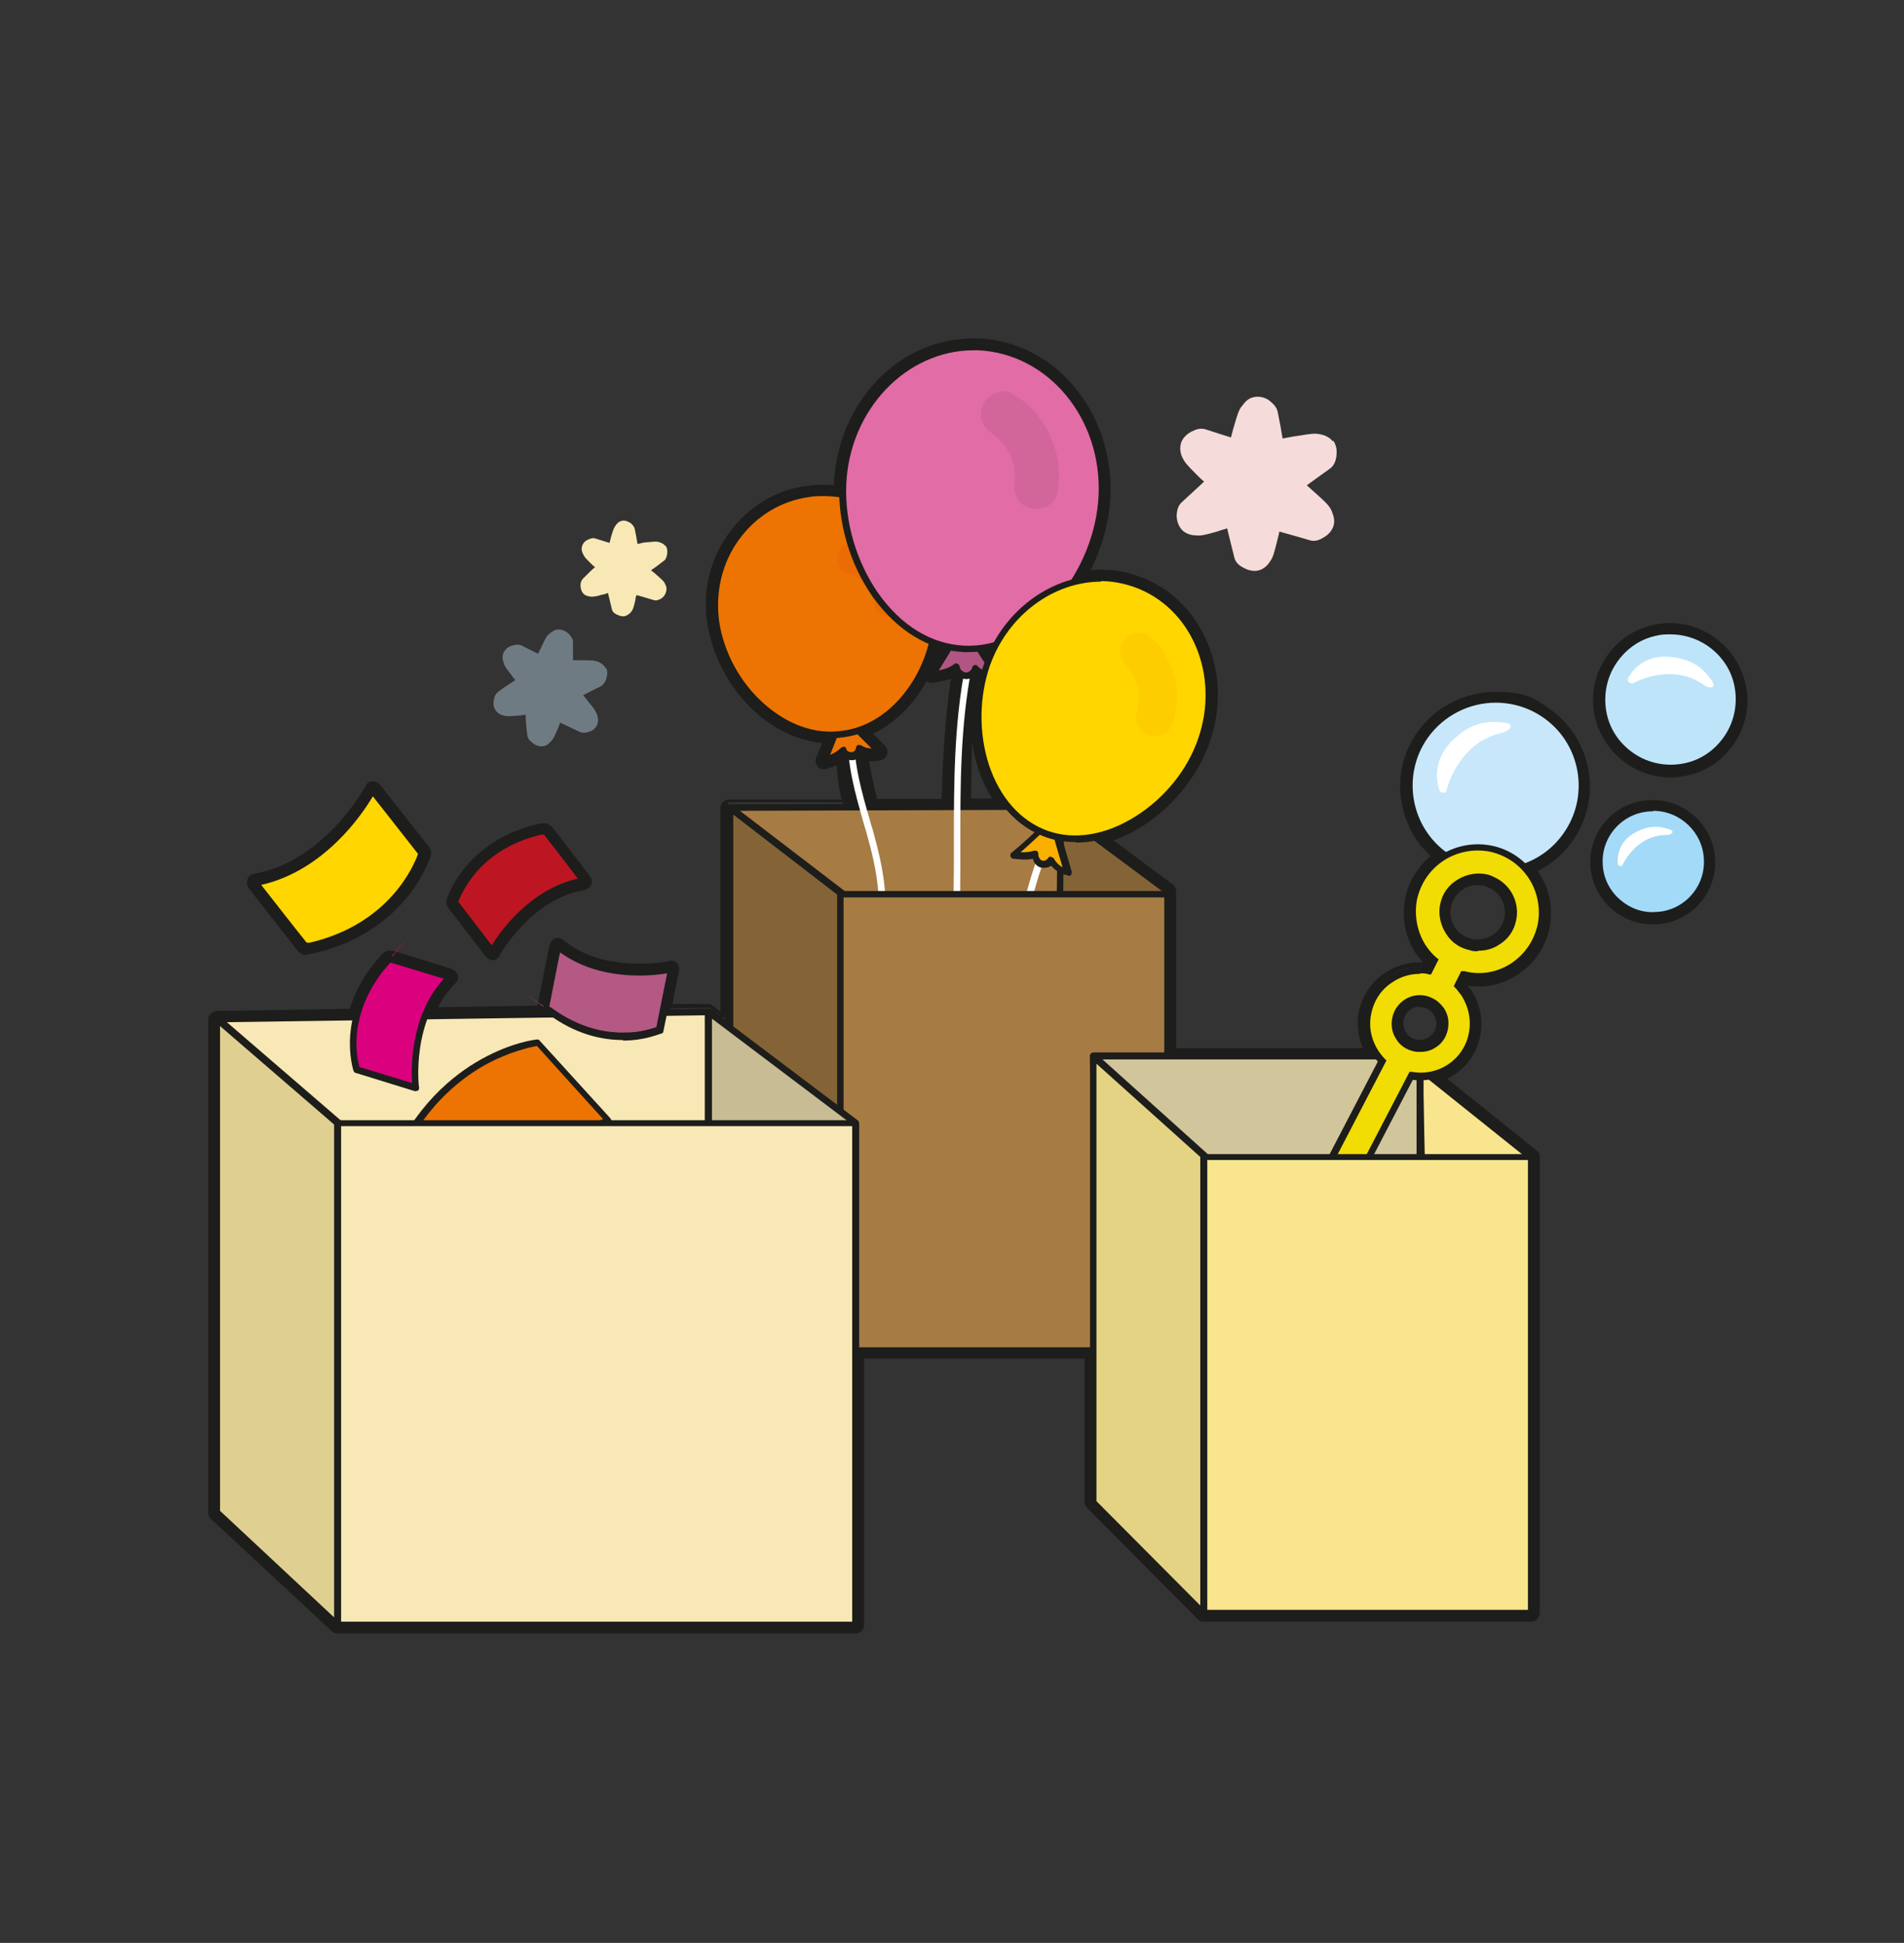<svg xmlns="http://www.w3.org/2000/svg" id="Capa_1" viewBox="0 0 353.9 361.1"><rect x="0" y="0" width="353.9" height="361.1" fill="#333333" stroke="none"/><defs><style>      .st0 {        fill: #b15682;      }      .st1 {        fill: #e9580c;      }      .st2 {        fill: #db007e;      }      .st3 {        fill: #e26ca5;      }      .st4 {        fill: #bd1622;      }      .st5 {        fill: #b45884;      }      .st6 {        fill: #d1c59b;      }      .st7 {        fill: #f8af00;      }      .st8 {        fill: #846436;      }      .st9 {        fill: #f9e58d;      }      .st10 {        fill: #1d1d1b;      }      .st11 {        fill: #f1dc04;      }      .st12 {        fill: #f8e8b5;      }      .st13 {        fill: #fff;      }      .st14 {        fill: #e4d383;      }      .st15 {        fill: #a67c44;      }      .st16 {        fill: #a3daf7;      }      .st17 {        fill: #dfd091;      }      .st18 {        fill: #fab900;      }      .st19 {        opacity: .4;      }      .st20 {        opacity: .3;      }      .st21 {        opacity: .5;      }      .st22 {        fill: #c8e7fa;      }      .st23 {        fill: #c7bc94;      }      .st24 {        fill: #c25e8f;      }      .st25 {        fill: #ffd600;      }      .st26 {        fill: #bee4fa;      }      .st27 {        fill: #ed7402;      }      .st28 {        fill: #f5dbda;      }    </style></defs><g><g><path class="st10" d="M57,176.8c-.6,0-1-.3-1.2-.5-1.9-2.5-9.1-11.6-9.2-11.7-.2-.3-.3-.6-.1-.9.1-.3.4-.5.7-.6,13.5-2.4,21.2-16.6,21.3-16.7.1-.3.4-.5.7-.5,0,0,0,0,0,0,.3,0,.6.1.7.4l9.2,11.7c.2.2.2.5.2.8-.2.6-4.2,13.8-21.4,17.9,0,0-.1,0-.2,0-.2,0-.6.1-.9.1h0Z"></path><path class="st10" d="M57,177.5c-.9,0-1.4-.5-1.7-.8-1.8-2.4-8.4-10.7-9.1-11.7h0c-.3-.5-.4-1-.2-1.6.2-.5.7-.9,1.2-1,13.2-2.3,20.7-16.2,20.8-16.4.2-.5.7-.8,1.2-.8.6,0,1,.2,1.4.6l9.2,11.7c.3.4.4.9.3,1.4-.2.6-4.3,14.2-21.8,18.3,0,0,0,0-.1,0-.3,0-.7.2-1.1.2ZM69.3,146.5c-.1,0-.2,0-.3.2,0,.1-7.9,14.6-21.7,17-.1,0-.2,0-.2.2s0,.2,0,.3h0c.7,1,7.3,9.3,9.2,11.7.1.1.3.3.7.3s.5,0,.7-.1c0,0,.1,0,.2,0,16.9-3.9,20.8-16.9,20.9-17.4,0,0,0-.2,0-.3l-9.2-11.7c0,0-.1-.1-.2-.1Z"></path></g><g><path class="st10" d="M91.5,177.7c-.3,0-.6-.1-.7-.4l-7-9.1c-.2-.2-.2-.6-.2-.8.1-.4,3.3-10.8,16.8-13.8,0,0,0,0,.1,0,.2,0,.4-.1.7-.1.6,0,.9.3,1.1.5,1.5,2,6.9,9,7,9.1.2.3.3.6.1.9-.1.3-.4.5-.7.6-10.4,1.7-16.3,12.5-16.4,12.6-.2.3-.4.5-.7.5,0,0,0,0,0,0Z"></path><path class="st10" d="M91.5,178.4c-.5,0-.9-.2-1.2-.6l-7-9.1c-.3-.4-.4-.9-.3-1.4.1-.5,3.5-11.1,17.2-14.2,0,0,0,0,0,0,.2,0,.5-.1.9-.1.6,0,1.2.3,1.6.8,1.5,1.9,6.9,9,7,9.1.3.4.4,1,.2,1.5-.2.5-.7.9-1.2,1-10,1.6-15.9,12.2-15.9,12.3-.3.5-.7.8-1.2.8,0,0,0,0-.1,0ZM101.2,154.1c-.2,0-.4,0-.6,0,0,0-.1,0-.1,0-13.1,2.9-16.2,12.9-16.3,13.3,0,0,0,.2,0,.3l7,9.1c0,0,.2.1.2.1h0c.1,0,.2,0,.3-.2,0-.1,6.2-11.2,16.8-12.9.1,0,.2,0,.2-.2,0-.1,0-.2,0-.3,0,0-5.5-7.1-7-9.1,0-.1-.3-.3-.6-.3Z"></path></g><g><path class="st10" d="M62.8,303c-.2,0-.5,0-.6-.3l-22.5-20.9c-.2-.2-.3-.4-.3-.7v-91.7c0-.5.4-.9.9-.9l25.3-.4c1-3.6,2.9-6.9,5.6-9.9,0,0,0,0,0,0,.2-.3.7-.8,1.3-.8s.3,0,.4,0c2.3.7,10.9,3.3,11,3.4.3,0,.6.4.6.7s0,.7-.3.9c-1.6,1.5-2.8,3.4-3.8,5.6l20.2-.3c0-.2,0-.4,0-.6.5-2.4,2.2-11.2,2.3-11.2,0-.3.3-.6.6-.7.1,0,.2,0,.3,0,.2,0,.4,0,.6.2,4.6,3.8,10.4,4.6,14.5,4.6s5.7-.5,5.8-.5c0,0,.1,0,.2,0,.2,0,.5,0,.7.3.2.2.3.5.3.9l-1.4,6.9s7.3-.1,7.3-.1c.2,0,.4,0,.6.2l2.4,1.8v-39c0-.5.4-.9.9-.9h23.3c0,0-.2-1.3-.2-1.3-.6-2.4-1-4.5-1.3-6.5-.3-.1-.7-.3-.9-.5-1,.7-2,1.1-3.1,1.4,0,0-.2,0-.3,0-.3,0-.5-.1-.7-.3-.2-.3-.3-.7-.2-1,.5-1.2,1-2.3,1.5-3.5-4.9-.2-9.8-2.6-13.9-6.6-4.1-4.1-6.9-9.5-7.7-15-.9-6,.5-12,4.1-16.8,3.4-4.5,8.3-7.5,13.8-8.3,1-.1,2-.2,2.9-.2s1.8,0,2.7.2c0-.3,0-.6,0-1,.6-14.8,11.7-26.4,25.2-26.4s.7,0,1,0c13.8.6,24.5,13.4,23.9,28.5-.2,5-1.7,10.1-4.2,14.7,1-.2,2.1-.2,3.1-.2,2.3,0,4.6.4,6.8,1.2,5.6,2,10,6.2,12.4,11.9,2.4,5.7,2.5,12.2.4,18.3-3,8.5-10.5,15.7-18.6,18.1l12,8.9c.2.2.4.5.4.8v29.7h36.3c-1.2-2.3-1.6-4.9-1-7.4.6-2.8,2.3-5.2,4.7-6.8,1.8-1.1,3.8-1.7,5.8-1.7s.8,0,1.2,0l.4-.7c-.6-.6-1.2-1.4-1.7-2.1-1.9-2.9-2.5-6.4-1.8-9.8.7-3.2,2.5-5.9,5.1-7.8-6.7-5.6-8.1-15.6-2.9-22.8,3.2-4.5,8.4-7.2,13.9-7.2s6.9,1.1,9.8,3.1c7.6,5.4,9.4,16,4,23.7-1.8,2.5-4.2,4.4-6.9,5.7.3.3.5.7.7,1,1.9,2.9,2.5,6.4,1.8,9.8-.7,3.4-2.8,6.3-5.7,8.2-2.1,1.4-4.5,2.1-7,2.1h0c-.8,0-1.5,0-2.3-.2l-.4.7c.3.4.7.8.9,1.3,1.6,2.4,2.1,5.3,1.5,8.2-.8,3.6-3.3,6.5-6.7,7.8l17.4,14c.2.2.4.4.4.7v84.8c0,.4-.2.7-.6.9-.1,0-.2,0-.3,0s0,0,0,0h-60.8c-.2,0-.5,0-.7-.3l-20.5-20.6c-.2-.2-.3-.4-.3-.7v-27.3h-42.3v50.1c0,.5-.4.9-.9.9H62.8ZM263.9,186.5c-1.7,0-3.3,1.2-3.6,2.9-.2,1,0,2,.5,2.8.5.8,1.4,1.4,2.3,1.6.3,0,.5,0,.8,0,.7,0,1.4-.2,2-.6.8-.5,1.4-1.4,1.6-2.3.2-1,0-2-.5-2.8-.4-.5-.8-1-1.4-1.3-.3-.2-.6-.3-.9-.3-.3,0-.5,0-.8,0ZM274.6,163.9c-1.1,0-2.1.3-3,.9-1.3.8-2.1,2.1-2.5,3.6-.3,1.5,0,3,.8,4.3.8,1.3,2.1,2.1,3.6,2.5.4,0,.8.1,1.2.1,1.1,0,2.1-.3,3-.9,1.3-.8,2.1-2.1,2.5-3.6.5-2.5-.7-5-2.9-6.2-.4-.2-.9-.4-1.4-.5-.4,0-.8-.1-1.2-.1ZM160.6,147.5c.1.5.3,1,.4,1.6h14.7c0,0,1.3-3,1.3-3,.2-7.9.6-14,1.6-19.8-.5-.2-1-.6-1.3-1.1-1.3.7-2.6.9-4,1.1,0,0,0,0-.1,0-.3,0-.6-.2-.8-.4-.2-.3-.2-.7,0-1,.9-1.4,1.7-2.7,2.5-4-.3,0-.6-.2-1-.3-2,7.3-6.8,13.1-12.8,15.6l2.9,2.8c.2.2.3.6.3.9,0,.3-.3.6-.6.7-.5.2-1.1.3-1.7.3s-1.3-.1-1.8-.3c-.1.2-.3.4-.5.5l.9,6.5ZM178.9,146.4c0,.9,0,1.8,0,2.7h6.7c-4.3-6.2-5.7-15.2-3.7-23.3,0,0-.2-.1-.3-.2-.2.2-.5.4-.8.6l-1.8,20.2Z"></path><path class="st10" d="M159,303.6H62.8c-.4,0-.8-.1-1.1-.4l-22.5-20.9c-.3-.3-.5-.7-.5-1.1v-91.7c0-.8.7-1.5,1.5-1.6l24.8-.4c1.1-3.5,2.9-6.7,5.6-9.7h0c.3-.4.9-1.1,1.8-1.1s.4,0,.6,0c2.3.7,10.9,3.3,11,3.4.5.2.9.6,1.1,1.1.1.5,0,1.1-.4,1.5-1.3,1.3-2.4,2.8-3.3,4.5l18.5-.3s0,0,0-.1c.5-2.4,2.2-11.2,2.3-11.2.1-.5.5-1,1-1.2.5-.2,1.1,0,1.5.3,4.4,3.7,10.1,4.4,14.1,4.4s5.6-.5,5.6-.5c.5-.1,1.1,0,1.4.4.4.4.5.9.4,1.4l-1.2,6.2q6.6,0,6.6,0c.3,0,.7.1.9.3l1.4,1.1v-37.8c0-.9.7-1.6,1.6-1.6h22.6c0,0,0-.6,0-.6-.6-2.3-1-4.3-1.2-6.1-.1,0-.3-.1-.4-.2-.9.6-1.9.9-2.9,1.2-.6.2-1.2,0-1.6-.4-.4-.5-.5-1.1-.3-1.7.4-.9.8-1.8,1.1-2.7-4.8-.5-9.5-2.8-13.4-6.7-4.2-4.2-7-9.8-7.9-15.4-1-6.2.5-12.3,4.2-17.2,3.5-4.7,8.5-7.7,14.2-8.5,1.7-.2,3.4-.3,5.1-.1,0,0,0-.2,0-.3.7-15.1,12-27,25.9-27s.7,0,1,0c14.2.6,25.1,13.7,24.5,29.2-.2,4.7-1.5,9.5-3.7,13.9,3.1-.3,6.1,0,8.9,1.1,5.8,2,10.3,6.4,12.8,12.3,2.5,5.8,2.6,12.5.4,18.7-2.9,8.2-10,15.3-17.8,18.1l11,8.2c.4.3.6.8.6,1.3v29.1h34.7c-.9-2.2-1.2-4.6-.7-6.9.7-3,2.4-5.5,5-7.2,2.1-1.3,4.4-2,6.9-1.8-.5-.6-1-1.2-1.4-1.8-2-3.1-2.6-6.7-1.9-10.3.7-3,2.3-5.7,4.7-7.7-6.4-5.9-7.6-15.9-2.4-23.1,3.3-4.6,8.7-7.4,14.4-7.4s7.2,1.1,10.2,3.2c7.9,5.6,9.8,16.6,4.2,24.5-1.7,2.4-3.9,4.3-6.5,5.6,0,.1.2.3.3.4,2,3.1,2.6,6.7,1.9,10.3-.8,3.6-2.9,6.6-6,8.6-2.7,1.8-6,2.5-9.2,2,.2.3.5.6.7.9,1.7,2.6,2.2,5.6,1.6,8.6-.7,3.4-3,6.3-6.1,7.8l16.6,13.3c.4.3.6.7.6,1.2v84.8c0,.6-.4,1.2-1,1.5-.2,0-.4.1-.7.1h-60.8c-.4,0-.8-.2-1.1-.5l-20.5-20.6c-.3-.3-.5-.7-.5-1.1v-26.7h-41v49.5c0,.9-.7,1.6-1.6,1.6ZM72.6,177.9c-.3,0-.6.2-.8.6,0,0,0,0,0,.1-2.7,2.9-4.5,6.2-5.5,9.7,0,.3-.3.5-.6.5l-25.3.4c-.2,0-.3.1-.3.3v91.7c0,0,0,.2,0,.2l22.5,20.9c0,0,.1,0,.2,0h96.3c.2,0,.3-.1.3-.3v-50.1c0-.3.3-.6.6-.6h42.3c.3,0,.6.3.6.6v27.3c0,0,0,.2,0,.2l20.5,20.6c0,0,.1,0,.2,0h60.8s0,0,0,0c0,0,.1,0,.1,0,.1,0,.2-.2.2-.3v-84.8c0,0,0-.2-.1-.2l-17.4-14c-.2-.1-.3-.4-.2-.6,0-.2.2-.4.4-.5,3.2-1.2,5.6-4,6.3-7.4.6-2.7,0-5.4-1.4-7.7-.3-.4-.6-.8-.9-1.2-.2-.2-.2-.5,0-.7l.4-.7c.1-.2.4-.4.7-.3,3.1.5,6.2-.1,8.8-1.8,2.8-1.8,4.7-4.6,5.4-7.8.7-3.2.1-6.5-1.7-9.3-.2-.3-.4-.6-.7-1-.1-.2-.2-.3-.1-.5,0-.2.2-.3.4-.4,2.7-1.2,5-3.1,6.7-5.5,5.2-7.4,3.5-17.6-3.9-22.8-2.8-2-6-3-9.4-3-5.3,0-10.3,2.6-13.4,6.9-4.9,6.9-3.7,16.5,2.8,22,.1.1.2.3.2.5,0,.2-.1.4-.3.5-2.5,1.8-4.2,4.4-4.9,7.4-.7,3.2-.1,6.5,1.7,9.3.5.7,1,1.4,1.6,2,.2.2.2.5.1.7l-.4.7c-.1.2-.4.4-.6.3-2.3-.3-4.6.3-6.6,1.6-2.3,1.5-3.9,3.8-4.5,6.4-.5,2.4-.2,4.8,1,7,.1.2,0,.4,0,.6-.1.2-.3.3-.5.3h-36.3c-.3,0-.6-.3-.6-.6v-29.7c0,0,0-.2-.1-.3l-12-8.9c-.2-.1-.3-.4-.2-.6s.2-.4.4-.5c8-2.4,15.3-9.5,18.2-17.7,2.1-5.9,1.9-12.3-.4-17.8-2.3-5.6-6.6-9.7-12-11.6-3-1.1-6.3-1.4-9.5-.9-.2,0-.5,0-.6-.3-.1-.2-.1-.4,0-.7,2.5-4.6,3.9-9.5,4.2-14.4.6-14.8-9.8-27.3-23.3-27.9-.3,0-.7,0-1,0-13.2,0-24,11.3-24.6,25.8,0,.3,0,.6,0,.9,0,.2,0,.3-.2.5s-.3.2-.5.1c-1.8-.2-3.7-.2-5.5,0-5.4.8-10.1,3.6-13.4,8-3.4,4.6-4.8,10.4-3.9,16.3.8,5.3,3.6,10.7,7.6,14.7,3.9,3.9,8.7,6.2,13.4,6.4.2,0,.4.1.5.3s.1.4,0,.6c-.5,1.2-.9,2.3-1.5,3.5,0,.1,0,.2,0,.3,0,0,.2.1.3,0,1-.3,2-.7,2.9-1.3.2-.2.6-.2.8,0,.2.2.4.3.7.4.2,0,.4.3.4.5.2,1.9.6,4,1.3,6.4,0,0,0,0,0,0l.2,1.2c0,.2,0,.4-.1.5-.1.1-.3.2-.5.2h-23.3c-.2,0-.3.2-.3.4v39c0,.2-.1.5-.3.6-.2.1-.5,0-.7,0l-2.4-1.8c0,0-.1,0-.2,0,0,0-7.3.1-7.3.1-.2,0-.4,0-.5-.2s-.2-.3-.1-.5l1.4-6.9c0-.1,0-.2,0-.3,0,0-.2-.1-.3,0,0,0-2.5.6-5.9.6s-10.2-.8-14.9-4.7c0,0-.2,0-.3,0-.1,0-.2.1-.2.2,0,0-1.8,8.9-2.3,11.3,0,.1,0,.2,0,.3,0,.2,0,.4,0,.6s-.3.3-.5.3l-20.2.3c-.2,0-.4-.1-.5-.3-.1-.2-.1-.4,0-.6,1-2.2,2.4-4.2,4-5.8,0,0,.1-.2,0-.3,0-.1-.1-.2-.2-.2,0,0-8.6-2.6-11-3.4,0,0-.1,0-.2,0ZM263.9,194.6c-.3,0-.6,0-.9-.1-1.1-.2-2.1-.9-2.7-1.9-.6-1-.8-2.1-.6-3.3.4-2,2.2-3.4,4.3-3.4s.6,0,.9.1c.4,0,.8.2,1.1.4.7.3,1.2.9,1.6,1.5.6,1,.8,2.1.6,3.3-.2,1.1-.9,2.1-1.9,2.7-.7.5-1.5.7-2.3.7ZM263.9,187.1c-1.4,0-2.7,1-3,2.4-.2.8,0,1.6.4,2.3.4.7,1.1,1.2,1.9,1.4.8.2,1.6,0,2.3-.4.7-.4,1.2-1.1,1.4-1.9.2-.8,0-1.6-.4-2.3-.3-.5-.7-.8-1.2-1.1-.2-.1-.5-.2-.8-.3-.2,0-.4,0-.7,0ZM274.7,175.9c-.4,0-.9,0-1.3-.1-1.6-.4-3-1.3-3.9-2.7-.9-1.4-1.2-3.1-.9-4.7.4-1.6,1.3-3,2.7-3.9,1.4-.9,3.1-1.2,4.7-.9.5.1,1.1.3,1.6.6,2.5,1.3,3.8,4.1,3.2,6.9-.4,1.6-1.3,3-2.7,3.9-1,.7-2.2,1-3.4,1ZM274.6,164.5c-1,0-1.9.3-2.7.8-1.1.7-1.9,1.9-2.2,3.2-.3,1.3,0,2.7.7,3.8.7,1.1,1.8,1.9,3.2,2.2,1.3.3,2.7,0,3.8-.7,1.1-.7,1.9-1.9,2.2-3.2.5-2.2-.6-4.5-2.6-5.5-.4-.2-.8-.4-1.3-.5-.4,0-.7-.1-1.1-.1ZM161,149.7c-.3,0-.5-.2-.6-.5-.2-.6-.3-1.1-.4-1.6,0,0,0,0,0,0l-.9-6.5c0-.2,0-.4.2-.6.1-.1.3-.2.4-.4.2-.2.5-.3.7-.2,1,.4,2.1.4,3.1,0,.1,0,.2-.1.2-.2,0-.1,0-.2,0-.3l-2.9-2.8c-.1-.1-.2-.4-.2-.6,0-.2.2-.4.4-.5,5.8-2.4,10.5-8.1,12.4-15.2,0-.2.2-.3.3-.4.2,0,.3,0,.5,0,.3.1.6.2.9.3.2,0,.3.2.4.4,0,.2,0,.4,0,.6-.8,1.3-1.6,2.7-2.6,4.1,0,.1,0,.2,0,.3,0,.1.2.2.3.1,1.3-.2,2.5-.4,3.7-1,.3-.1.6,0,.8.2.3.4.6.7,1,.8.3.1.4.4.4.7-.9,5.7-1.4,11.8-1.6,19.7,0,0,0,.2,0,.2l-1.3,2.9c-.1.2-.3.4-.6.4h-14.7c0,0,0,0,0,0ZM161.2,147.4c0,.3.2.7.3,1.1h13.8s1.1-2.5,1.1-2.5c.2-7.7.6-13.6,1.5-19.3-.3-.2-.6-.4-.8-.7-1.2.5-2.4.7-3.7.9-.4,0-.9,0-1.2-.3-2.4,4.4-5.9,7.8-9.9,9.8l2.2,2.2c.4.4.5.9.4,1.5-.1.5-.5,1-1,1.1-1.1.4-2.3.4-3.5,0,0,0,0,0,0,0l.8,6.2ZM178.9,149.7c-.2,0-.3,0-.4-.2-.1-.1-.2-.3-.2-.4,0-.9,0-1.8,0-2.7,0,0,0,0,0,0l1.8-20.2c0-.2.1-.4.3-.5.2-.1.4-.3.6-.5.2-.2.5-.3.8,0,0,0,.2.1.3.2.2.1.4.4.3.7-1.9,7.8-.5,16.7,3.6,22.7.1.2.1.4,0,.6-.1.2-.3.3-.6.3h-6.7s0,0,0,0ZM179.5,146.4c0,.7,0,1.3,0,2h4.9c-2.2-3.5-3.5-7.7-3.9-12.1l-.9,10.1Z"></path></g><g><path class="st10" d="M310.5,143.8c-6.5,0-12.2-4.6-13.5-11-1.5-7.4,3.3-14.7,10.8-16.2.9-.2,1.8-.3,2.7-.3,6.5,0,12.2,4.6,13.5,11,.7,3.6,0,7.3-2,10.3-2,3.1-5.1,5.1-8.7,5.8-.9.2-1.8.3-2.7.3h0Z"></path><path class="st10" d="M310.5,144.5h0c-6.8,0-12.7-4.9-14.1-11.5-.8-3.8,0-7.6,2.1-10.8,2.1-3.2,5.4-5.4,9.1-6.1.9-.2,1.9-.3,2.8-.3,6.8,0,12.7,4.9,14.1,11.5.8,3.8,0,7.6-2.1,10.8-2.1,3.2-5.4,5.4-9.1,6.1-.9.2-1.9.3-2.8.3ZM310.5,117c-.9,0-1.7,0-2.6.3-3.4.7-6.4,2.7-8.3,5.6-1.9,2.9-2.6,6.4-2,9.8,1.2,6.1,6.6,10.5,12.8,10.5.9,0,1.7,0,2.6-.3,3.4-.7,6.4-2.7,8.3-5.6,1.9-2.9,2.6-6.4,1.9-9.8-1.2-6.1-6.6-10.5-12.8-10.5Z"></path></g><g><path class="st10" d="M307.2,171.1c-5.9,0-10.7-4.6-10.9-10.4-.3-6,4.4-11.2,10.4-11.5.2,0,.3,0,.5,0,5.9,0,10.7,4.6,10.9,10.4.3,6-4.4,11.2-10.4,11.5-.2,0-.3,0-.5,0h0Z"></path><path class="st10" d="M307.2,171.8h0c-6.2,0-11.3-4.9-11.6-11-.3-6.4,4.6-11.8,11-12.1.2,0,.4,0,.6,0,6.2,0,11.3,4.9,11.6,11,.3,6.4-4.6,11.8-11,12.1-.2,0-.4,0-.6,0ZM307.2,170.5h0c.2,0,.3,0,.5,0,5.7-.3,10.1-5.1,9.8-10.8-.3-5.7-5.1-10.1-10.8-9.8-5.7.3-10.1,5.1-9.8,10.8.3,5.5,4.8,9.9,10.3,9.9Z"></path></g><g><path class="st10" d="M176.5,158c0,0-.2,0-.3,0-.4-.1-.6-.5-.6-.9,0-18.8,1.5-29.1,2.1-32.2-.2-.2-.3-.4-.3-.7,0-.9.7-1,1.3-1l1.9-.2s0,0,.1,0c.3,0,.5.1.7.3.2.2.3.6.2.9-1.5,5.9-1.5,21.9-1.5,25,.2.2.4.4.5.7.6,1.5-.4,4-3.2,7.8-.2.2-.5.4-.8.4Z"></path><path class="st10" d="M176.5,158.6c-.2,0-.3,0-.5,0-.6-.2-1.1-.8-1.1-1.5,0-18,1.4-28.2,2-32-.2-.2-.3-.5-.3-.8,0-1.5,1.3-1.6,1.8-1.7l1.9-.2c.5,0,1,.1,1.4.5.3.4.5.9.3,1.4-1.4,5.7-1.5,21-1.5,24.6.2.2.3.4.4.7.7,1.7-.3,4.3-3.3,8.4-.3.4-.8.6-1.3.6ZM180.6,123.5s0,0,0,0l-1.9.2c-.8,0-.8.2-.8.4,0,.1,0,.2.1.2.2.1.3.4.2.6-.5,2.7-2.1,13.1-2.1,32.1,0,.1,0,.3.2.3.1,0,.3,0,.3-.1,2.6-3.5,3.7-6,3.2-7.2,0-.2-.2-.3-.3-.4-.1-.1-.2-.3-.2-.5,0-3.2,0-19.2,1.6-25.2,0-.1,0-.2,0-.3,0,0-.1-.1-.2-.1Z"></path></g><g><path class="st10" d="M161.9,151.6c0,0-.2,0-.3,0-.5,0-1.4,0-2.6,0-.3,0-.5-.1-.7-.4-1.9-2.4-2.2-9-2.2-10,0-.3,0-.6.3-.9.4-.6,1.3-.9,2.9-.9s.4,0,.6,0c.5,0,.9.4.9.9,0,1.3,1.2,6.5,2,9.6.3.2.4.4.4.8,0,.8-.7.9-1.2.9Z"></path><path class="st10" d="M161.9,152.2c-.1,0-.2,0-.4,0-.5,0-1.4,0-2.5,0-.5,0-.9-.2-1.2-.6-2-2.5-2.3-9-2.3-10.4,0-.5,0-.9.4-1.3.6-.8,1.6-1.1,3.4-1.1s.4,0,.6,0c.8,0,1.5.7,1.5,1.6s.9,5.3,1.9,9.2c.3.3.5.7.5,1.2,0,.7-.5,1.5-1.8,1.5ZM159.3,139.9c-1.3,0-2.1.2-2.4.6-.1.1-.2.3-.1.5,0,0,0,0,0,0,0,.7.3,7.3,2.1,9.6,0,0,.1.1.2.1,1.2,0,2.1,0,2.6,0,0,0,.1,0,.2,0,0,0,0,0,0,0,.6,0,.6-.2.6-.3,0-.2,0-.2-.1-.2-.2,0-.3-.2-.3-.4-.3-1.4-2-8.2-2-9.7s-.1-.3-.3-.3c-.2,0-.4,0-.6,0Z"></path></g></g><g><g><polygon class="st8" points="217.1 251 198.1 229.8 196.3 150.1 217.1 165.6 217.1 251"></polygon><path class="st10" d="M217.1,251.6c-.2,0-.3,0-.5-.2l-19-21.2c0-.1-.2-.3-.2-.4l-1.7-79.7c0-.2.1-.5.3-.6.2-.1.5,0,.7,0l20.8,15.5c.2.1.3.3.3.5v85.4c0,.3-.2.5-.4.6,0,0-.1,0-.2,0ZM198.7,229.6l17.8,19.8v-83.4l-19.5-14.5,1.7,78.2Z"></path></g><g><polygon class="st15" points="196.3 232.3 139.2 232.3 135.6 150.1 197.3 149.9 196.3 232.3"></polygon><path class="st10" d="M196.3,232.9h-57.1c-.3,0-.6-.3-.6-.6l-3.6-82.1c0-.2,0-.3.2-.5.1-.1.3-.2.4-.2l61.6-.2h0c.2,0,.3,0,.4.2.1.1.2.3.2.4l-.9,82.3c0,.3-.3.6-.6.6ZM139.8,231.6h55.9l.9-81.1-60.4.2,3.5,80.9Z"></path></g><g><polygon class="st8" points="156.2 251 135.6 230.4 135.6 150.1 156.5 166.2 156.2 251"></polygon><path class="st10" d="M156.2,251.6c-.2,0-.3,0-.4-.2l-20.5-20.6c-.1-.1-.2-.3-.2-.4v-80.2c0-.2.1-.5.3-.6.2-.1.5,0,.7,0l20.9,16c.2.1.2.3.2.5l-.4,84.8c0,.3-.2.5-.4.6,0,0-.2,0-.2,0ZM136.3,230.1l19.3,19.4.3-83-19.6-15.1v78.7Z"></path></g><g><path class="st13" d="M163.2,174.6c0,0-.1,0-.2,0-.3,0-.5-.4-.4-.8,1.6-6,.3-12.4-1.4-18.5-.2-.8-.5-1.6-.7-2.4-1.5-5.3-3.1-10.8-2.9-16.5,0-.3.3-.6.6-.6.3,0,.6.3.6.6-.2,5.4,1.4,10.9,2.9,16.1.2.8.5,1.6.7,2.4,1.7,6.2,3.1,12.9,1.4,19.2,0,.3-.3.5-.6.5Z"></path><g><path class="st27" d="M156.1,134c-.9,2.6-1.8,4.9-2.9,7.4,1.4-.4,2.5-.9,3.6-1.9.2.7.9,1.1,1.6,1.1s1.3-.7,1.4-1.4c1.1.7,2.5.9,3.7.4-1.4-1.3-2.7-2.7-4.1-4-.4-.4-.8-.8-1.4-1.1s-1.2-.4-1.7-.3"></path><path class="st10" d="M153.2,142.1c-.2,0-.3,0-.5-.2-.2-.2-.2-.4-.1-.7,1.1-2.4,1.9-4.6,2.9-7.4.1-.3.5-.5.8-.4.1,0,.2.1.3.2.6,0,1.1.1,1.7.4.6.3,1.1.8,1.5,1.2l4.1,4c.2.2.2.4.2.6s-.2.4-.4.5c-1.1.4-2.4.3-3.5-.1-.3.6-1,1-1.7,1.1-.7,0-1.4-.2-1.9-.7-1,.8-2,1.1-3.2,1.5,0,0-.1,0-.2,0ZM156.4,134.8c-.7,2-1.4,3.7-2.1,5.5.7-.3,1.4-.7,2-1.3.2-.2.4-.2.6-.2.2,0,.4.2.4.4.1.4.5.6,1,.6.4,0,.8-.4.8-.8,0-.2.1-.4.3-.5.2-.1.4,0,.6,0,.6.4,1.3.6,2,.6l-3.2-3.2c-.4-.4-.8-.8-1.2-1-.4-.2-.8-.3-1.2-.2Z"></path></g><g><path class="st27" d="M173.8,110c1.8,11.6-5.7,24.9-16.9,26.5-11.2,1.6-21.9-9.1-23.7-20.7s5.9-22.4,17.1-24c11.2-1.6,21.8,6.5,23.6,18.2Z"></path><path class="st10" d="M154.6,137.2c-4.7,0-9.4-2-13.5-5.7-4.5-4.1-7.6-9.8-8.5-15.7-.9-5.9.5-11.8,4-16.5,3.3-4.5,8.2-7.4,13.6-8.2,11.6-1.6,22.4,6.7,24.3,18.7h0c1,6.6-.8,13.7-4.9,19.2-3.3,4.5-7.8,7.3-12.6,8-.8.1-1.6.2-2.4.2ZM153,92.2c-.9,0-1.8,0-2.7.2-5.1.7-9.7,3.5-12.8,7.7-3.3,4.4-4.6,10-3.8,15.6.9,5.6,3.8,11,8.1,14.9,4.5,4.1,9.8,6,14.9,5.2,4.5-.6,8.7-3.3,11.8-7.5,3.9-5.2,5.6-12.1,4.7-18.3h0c-1.6-10.3-10.3-17.8-20.1-17.8Z"></path></g></g><g class="st20"><path class="st1" d="M157.9,106.7c.2,0,.3.1.5.2l-.7-.3c.7.3,1.4.6,2.1,1.1l-.6-.4c.7.5,1.3,1,1.8,1.7l-.5-.6c.5.6,1,1.3,1.4,2.1l-.3-.7c.4.7.6,1.5.8,2.3v-.8c-.1.2,0,.4,0,.6,0,.8.4,1.5.9,2s1.4.8,2.1.7,1.5-.4,2-.9.8-1.3.7-2.1c-.3-2.3-1.2-4.6-2.7-6.4s-.9-1-1.4-1.5-1.1-.9-1.7-1.2c-1-.7-2.1-1.1-3.2-1.4s-1.6,0-2.2.4-1.1,1.1-1.2,1.8,0,1.6.4,2.2,1,1,1.8,1.2h0Z"></path></g><g><path class="st13" d="M173.3,199.2c0,0-.1,0-.2,0-.3-.1-.5-.5-.4-.8,4-11.8,4.5-24.8,4.6-37.1,0-1.6,0-3.2,0-4.8,0-10.6,0-21.7,2.1-32.6,0-.3.4-.6.7-.5.3,0,.6.4.5.7-2.1,10.8-2.1,21.8-2.1,32.4,0,1.6,0,3.2,0,4.8,0,12.4-.6,25.5-4.7,37.5,0,.3-.3.4-.6.4Z"></path><g><path class="st0" d="M178.2,117c-1.6,3-3.2,5.6-5.1,8.5,1.7-.2,3.1-.5,4.5-1.5,0,.8.8,1.6,1.6,1.7s1.7-.5,1.9-1.4c1.1,1.1,2.6,1.6,4.1,1.4-1.3-2-2.5-3.9-3.8-5.9-.4-.6-.8-1.2-1.3-1.7s-1.2-.8-1.9-.7"></path><path class="st10" d="M184.7,126.3c-1.2,0-2.3-.4-3.2-1.1-.5.7-1.3,1.1-2.1,1-.8,0-1.6-.6-1.9-1.3-1.3.7-2.7,1-4.1,1.2-.2,0-.5,0-.6-.3s-.1-.5,0-.7c1.8-2.7,3.3-5.3,5-8.4.2-.3.5-.4.8-.3.1,0,.2.2.3.3.6,0,1.3.4,1.9.9.6.5,1,1.2,1.4,1.8l3.8,5.9c.1.2.1.4,0,.6,0,.2-.3.3-.5.4-.3,0-.5,0-.8,0ZM181.3,123.6c.2,0,.3,0,.4.2.7.7,1.6,1.1,2.5,1.2l-3.2-4.9c-.4-.6-.7-1.1-1.2-1.5-.5-.4-1-.6-1.4-.6-1.3,2.4-2.6,4.5-3.9,6.6,1-.2,2-.5,2.9-1.2.2-.1.4-.2.6,0,.2,0,.3.3.4.5,0,.5.5,1,1.1,1.1.5,0,1.1-.4,1.2-.9,0-.2.2-.4.4-.5,0,0,.1,0,.2,0Z"></path></g><g><path class="st3" d="M204.9,92c-.6,14.6-12.4,29.2-25.7,28.6-13.3-.6-23.2-16-22.5-30.7.6-14.6,11.9-26,25.3-25.5,13.3.6,23.6,12.9,23,27.6Z"></path><path class="st10" d="M180,121.2c-.3,0-.5,0-.8,0-6.5-.3-12.5-4-17-10.3-4.2-6-6.5-13.7-6.2-21,.6-15,12.3-26.7,25.9-26.1,13.6.6,24.2,13.2,23.6,28.2h0c-.3,7.3-3.3,14.7-8.2,20.4-4.9,5.6-11.2,8.8-17.3,8.8ZM181,65.1c-12.5,0-23.1,11-23.7,24.9-.3,7.1,1.9,14.4,5.9,20.2,4.3,6.1,9.9,9.5,16,9.8,6.1.3,12.2-2.7,17.1-8.4,4.7-5.5,7.6-12.6,7.9-19.6.6-14.3-9.4-26.3-22.4-26.9-.3,0-.6,0-.9,0ZM204.9,92h0,0Z"></path></g><g class="st21"><path class="st24" d="M184.5,80.6c.2.1.4.3.6.4l-.9-.6c.9.7,1.8,1.4,2.5,2.3l-.7-.8c.8.9,1.4,1.9,1.9,3l-.4-1c.5,1.1.9,2.2,1.1,3.4l-.2-1.1c.2,1.2.3,2.4.2,3.6v-1.1c0,.3,0,.6,0,.9-.2,1.1,0,2.2.5,3.1s1.6,1.6,2.6,1.8,2.2,0,3.1-.5,1.6-1.5,1.8-2.6c.5-3.3.2-6.8-1.2-9.9s-.8-1.8-1.3-2.6-1.2-1.6-1.8-2.4c-1.1-1.3-2.5-2.3-3.9-3.2s-2.3-.6-3.2-.3-2,1.1-2.4,2-.7,2.2-.3,3.2,1,1.8,2,2.4h0Z"></path></g></g><g><path class="st13" d="M178.4,197.9c-.2,0-.3,0-.4-.2-.2-.2-.2-.6,0-.9,5.8-5.8,8.5-14,10.5-22,.3-1.1.5-2.1.8-3.2,1.8-7,3.6-14.3,7.5-20.5.2-.3.6-.4.9-.2.3.2.4.6.2.9-3.8,6.1-5.6,13.2-7.3,20.2-.3,1.1-.5,2.1-.8,3.2-2.1,8.2-4.9,16.6-10.9,22.5-.1.1-.3.2-.4.2Z"></path><g><path class="st7" d="M194.7,153c-2.1,2.1-4.1,3.9-6.4,5.8,1.5.2,2.8.4,4.2-.1-.2.7.3,1.5.9,1.8s1.6,0,1.9-.7c.6,1.2,1.8,2,3.1,2.2-.6-2-1.1-3.9-1.7-5.9-.2-.6-.3-1.2-.7-1.7s-.8-1-1.5-1.1"></path><path class="st10" d="M198.5,162.7s0,0,0,0c-1.2-.2-2.4-.9-3.1-1.8-.6.4-1.4.5-2.1.3-.7-.3-1.2-.9-1.3-1.6-1.3.3-2.4.1-3.7,0-.2,0-.4-.2-.5-.5,0-.2,0-.5.2-.6,2.2-1.8,4.1-3.6,6.4-5.8.2-.2.6-.2.9,0,0,0,.1.2.2.3.5.2,1,.7,1.3,1.2.4.6.6,1.3.7,1.9l1.7,5.9c0,.2,0,.4-.1.6-.1.1-.3.2-.5.2ZM195.4,159.3s0,0,0,0c.2,0,.4.1.5.3.4.7.9,1.2,1.6,1.6l-1.4-4.8c-.2-.6-.3-1.1-.6-1.6-.3-.4-.6-.7-1-.8-1.7,1.6-3.2,3-4.8,4.4.8,0,1.6,0,2.5-.3.2,0,.5,0,.6.1.2.2.2.4.2.6,0,.4.2.9.6,1.1.4.2.9,0,1.2-.4.1-.2.3-.3.5-.3Z"></path></g><g><path class="st25" d="M223.4,137.5c-4.3,12.1-17.8,21.3-28.8,17.4s-15.4-19.4-11.1-31.5c4.3-12.1,16.7-18.8,27.7-14.9,11,3.9,16.5,16.8,12.2,29Z"></path><path class="st10" d="M199.9,156.5c-1.9,0-3.8-.3-5.5-.9-5.4-1.9-9.5-6.5-11.7-13-2-6.1-1.9-13.2.2-19.2,4.4-12.4,17.1-19.3,28.5-15.3,11.3,4,17,17.3,12.6,29.8l-.6-.2.6.2c-2.1,6-6.5,11.5-12.1,15-3.9,2.4-8,3.7-11.9,3.7ZM204.7,108.1c-8.8,0-17.3,6.1-20.7,15.6-2,5.8-2.1,12.5-.2,18.4,2,6.1,5.9,10.5,10.9,12.3,5,1.8,10.9.8,16.4-2.7,5.4-3.4,9.6-8.6,11.6-14.4,4.1-11.8-1.2-24.4-11.9-28.2-2-.7-4.1-1.1-6.2-1.1Z"></path></g><g class="st20"><path class="st18" d="M209.4,124c.2.1.3.3.4.4l-.6-.7c.7.7,1.2,1.5,1.7,2.3l-.4-.8c.5.9.8,1.8,1.1,2.8l-.2-.9c.2,1,.4,2,.3,3v-.9c0,1-.1,2-.4,3l.3-.9c0,.2-.2.5-.2.7-.3.9-.4,1.8,0,2.7s1,1.6,1.8,1.9,1.8.4,2.7,0,1.6-1,1.9-1.8c1-2.7,1.3-5.6.6-8.4s-.4-1.6-.7-2.4-.7-1.5-1.1-2.3c-.7-1.3-1.6-2.3-2.7-3.3s-1.8-.9-2.6-.8-1.8.6-2.3,1.3-.9,1.7-.8,2.6.6,1.7,1.3,2.3h0Z"></path></g></g><g><path class="st15" d="M217.1,251h-60.9v-84.8h60.9s0,0,0,0v84.8Z"></path><path class="st10" d="M217.1,251.6h-60.9c-.3,0-.6-.3-.6-.6v-84.8c0-.3.3-.6.6-.6h60.9c.3,0,.6.3.6.6v84.8c0,.3-.3.6-.6.6ZM156.8,250.4h59.6v-83.6h-59.6v83.6Z"></path></g></g><g class="st19"><path class="st22" d="M112.6,124.2c-.4-.7-1-1-1.4-1.2-.6-.2-1-.3-2.7-.3-.6,0-1.3,0-2,0,0-.9,0-2,0-3.3,0-.7-.4-1.2-.8-1.6-.1-.1-.8-.8-1.9-.8-.8,0-1.3.5-1.7.8-.5.4-.7.8-1.4,2.3-.2.4-.4.9-.7,1.4-.8-.4-1.8-.9-3-1.5-.6-.3-1.2-.2-1.8,0-.2,0-1.1.3-1.6,1.3-.3.7-.2,1.4,0,1.8.1.6.4,1,1.4,2.3.2.3.5.7.8,1-.8.5-1.9,1.2-3.1,2.1-.6.4-.8,1-.9,1.5,0,.2-.3,1.1.3,2,.5.7,1.1.9,1.6,1,.6.2,1,.1,2.7,0,.4,0,.8-.1,1.3-.2,0,.9.1,2.2.3,3.7,0,.7.5,1.2.9,1.5.1.1.9.8,1.9.7.8,0,1.3-.6,1.6-.9.4-.4.6-.8,1.3-2.4.1-.3.3-.7.4-1.1.9.4,2.1,1,3.6,1.7.6.3,1.2.2,1.8,0,.2,0,1.1-.4,1.5-1.3.3-.7.1-1.4,0-1.8-.2-.6-.4-1-1.5-2.3-.3-.4-.7-.9-1.1-1.4.8-.4,1.9-1,3.2-1.6.6-.3.9-.9,1.1-1.4,0-.2.4-1.1,0-2Z"></path></g><g><polygon class="st23" points="159 302.1 131.7 281.4 131.7 188.1 159 208.7 159 302.1"></polygon><path class="st10" d="M159,302.7c-.1,0-.3,0-.4-.1l-27.3-20.6c-.2-.1-.2-.3-.2-.5v-93.3c0-.2.1-.5.3-.6.2-.1.5,0,.7,0l27.3,20.6c.2.1.2.3.2.5v93.3c0,.2-.1.5-.3.6,0,0-.2,0-.3,0ZM132.3,281.1l26.1,19.7v-91.8l-26.1-19.7v91.8Z"></path></g><g><polygon class="st12" points="131.7 281.4 40.3 281.1 40.3 189.4 131.7 188.1 131.7 281.4"></polygon><path class="st10" d="M131.7,282h0l-91.4-.3c-.3,0-.6-.3-.6-.6v-91.7c0-.3.3-.6.6-.6l91.4-1.3c.2,0,.3,0,.4.2.1.1.2.3.2.4v93.3c0,.2,0,.3-.2.4-.1.1-.3.2-.4.2ZM40.9,280.5l90.1.3v-92.1l-90.1,1.3v90.5Z"></path></g><g><polygon class="st17" points="62.8 302.1 40.3 281.1 40.3 189.4 62.8 208.7 62.8 302.1"></polygon><path class="st10" d="M62.8,302.7c-.2,0-.3,0-.4-.2l-22.5-20.9c-.1-.1-.2-.3-.2-.5v-91.7c0-.2.1-.5.4-.6.2-.1.5,0,.7,0l22.5,19.4c.1.1.2.3.2.5v93.3c0,.2-.1.5-.4.6,0,0-.2,0-.2,0ZM40.9,280.8l21.2,19.8v-91.6l-21.2-18.3v90.1Z"></path></g><g><path class="st27" d="M86,233c6.3-17.9,27.2-24.7,27.2-24.7l-13.2-14.5s-18.1,2-26.9,23.1c-.2.5-.6,1.2-.3,1.6,2.9,3.1,13.2,14.5,13.2,14.5Z"></path><path class="st10" d="M86,233.6c-.2,0-.3,0-.5-.2-.1-.1-10.3-11.4-13.2-14.5-.6-.6-.2-1.5,0-2.1,0,0,0-.2.1-.2,4.6-11,11.8-16.8,17-19.7,5.7-3.2,10.2-3.7,10.4-3.7.2,0,.4,0,.5.2l13.2,14.5c.1.2.2.4.1.6,0,.2-.2.4-.4.4-.2,0-20.6,6.9-26.8,24.3,0,.2-.3.4-.5.4,0,0,0,0-.1,0ZM73.3,218.1c2.4,2.6,10.1,11.1,12.5,13.7,2-5.1,6.4-12.2,15.8-18.4,4.6-3,8.7-4.7,10.5-5.4l-12.3-13.6c-1.1.2-5,1-9.6,3.5-5,2.8-12,8.4-16.4,19.1,0,0,0,.2-.1.3,0,.2-.3.6-.2.7Z"></path></g><g><path class="st5" d="M103.8,175.9c8.6,7.1,21.1,4.2,21.1,4.2l-2.3,11.3s-9.7,4.4-20.5-3.5-.7-.4-.6-.7c.5-2.4,2.3-11.3,2.3-11.3Z"></path><path class="st10" d="M115.8,193.3c-3.8,0-8.8-1-14-4.9,0,0,0,0-.1,0-.3-.2-.9-.6-.7-1.3.5-2.4,2.2-11.2,2.3-11.2,0-.2.2-.4.4-.5.2,0,.4,0,.6.1,8.2,6.8,20.4,4.1,20.5,4.1.2,0,.4,0,.6.2.2.1.2.4.2.6l-2.3,11.3c0,.2-.2.4-.4.4-.2,0-3,1.3-7.1,1.3ZM102.1,187.1c0,0,.1.1.2.1,0,0,.1,0,.2.1,5.4,4,10.5,4.7,13.8,4.6,2.9,0,5-.8,5.7-1l2-10c-3,.5-12.5,1.5-19.9-3.9-.5,2.3-1.6,8.1-2,10.1Z"></path></g><g><path class="st25" d="M47.4,164c14.2-2.5,21.9-17.2,21.9-17.2l9.2,11.7s-3.8,13.3-20.7,17.2c-.4,0-1,.3-1.3,0-2-2.6-9.2-11.7-9.2-11.7Z"></path><path class="st10" d="M57,176.5c-.3,0-.7,0-.9-.4-1.9-2.5-9.1-11.6-9.2-11.7-.1-.2-.2-.4,0-.6,0-.2.3-.4.5-.4,13.7-2.4,21.4-16.7,21.5-16.9,0-.2.3-.3.5-.3.2,0,.4,0,.5.2l9.2,11.7c.1.2.2.4.1.6,0,.1-1,3.5-4.1,7.3-2.9,3.6-8.1,8.2-17,10.3,0,0-.1,0-.2,0-.2,0-.5.1-.8.1ZM48.5,164.4c1.8,2.3,6.8,8.7,8.5,10.8.1,0,.3,0,.4,0,0,0,.2,0,.2,0,14.9-3.5,19.4-14.5,20.1-16.5l-8.4-10.7c-1.8,3.1-9,13.9-20.9,16.5Z"></path></g><g><path class="st4" d="M108.5,163.7c-11,1.8-17,13.1-17,13.1l-7-9.1s3-10.2,16.1-13.1c.3,0,.8-.2,1,0,1.5,2,7,9.1,7,9.1Z"></path><path class="st10" d="M91.6,178l-7.8-10.1v-.3c.2-.4,3.4-10.6,16.6-13.6,0,0,0,0,.1,0,.4,0,1-.3,1.5.3,1.5,2,6.9,9,7,9.1l.6.8-1,.2c-10.5,1.7-16.5,12.7-16.6,12.8l-.5.8ZM85.2,167.6l6.2,8.1c1.6-2.6,7.1-10.4,16-12.4-1.4-1.9-5-6.5-6.3-8.2,0,0-.2,0-.2,0,0,0-.1,0-.2,0-6.5,1.5-10.4,4.8-12.5,7.4-1.8,2.2-2.7,4.3-3,5Z"></path></g><g><rect class="st12" x="62.8" y="208.7" width="96.3" height="93.3"></rect><path class="st10" d="M159,302.7H62.8c-.3,0-.6-.3-.6-.6v-93.3c0-.3.3-.6.6-.6h96.3c.3,0,.6.3.6.6v93.3c0,.3-.3.6-.6.6ZM63.4,301.4h95v-92.1H63.4v92.1Z"></path></g><g><path class="st2" d="M83.6,181.6c-7.9,7.8-6.3,20.6-6.3,20.6l-11-3.4s-3.4-10.1,5.5-20,.5-.6.8-.5c2.4.8,11,3.4,11,3.4Z"></path><path class="st10" d="M77.3,202.8c0,0-.1,0-.2,0l-11-3.4c-.2,0-.3-.2-.4-.4-.1-.4-3.4-10.5,5.7-20.6,0,0,0,0,0-.1.2-.3.7-.8,1.4-.6,2.3.7,10.9,3.3,11,3.4.2,0,.4.2.4.4,0,.2,0,.4-.2.6-7.6,7.5-6.2,19.9-6.1,20,0,.2,0,.4-.2.6-.1,0-.3.1-.4.1ZM66.8,198.3l9.8,3c-.2-3-.3-12.6,5.9-19.4-2.3-.7-7.9-2.4-9.9-3,0,0-.1.1-.2.2,0,0,0,0-.1.1-4.5,5-5.7,10-6,13.3-.2,2.9.3,5,.5,5.8Z"></path></g><g><g><circle class="st22" cx="278" cy="146" r="16"></circle><path class="st10" d="M277.9,162.7c-3.3,0-6.7-1-9.6-3.1-7.5-5.3-9.3-15.7-4-23.2,5.3-7.5,15.7-9.3,23.2-4,7.5,5.3,9.3,15.7,4,23.2h0c-3.2,4.6-8.4,7-13.6,7ZM278,130.6c-4.8,0-9.6,2.3-12.6,6.5-4.9,6.9-3.3,16.6,3.7,21.5,6.9,4.9,16.6,3.3,21.5-3.7h0c4.9-6.9,3.3-16.6-3.7-21.5-2.7-1.9-5.8-2.8-8.9-2.8Z"></path></g><path class="st13" d="M268.9,147.1c-.4.4-1.2.3-1.4-.3-.6-2-1.1-5.9,2.8-9.5s7.2-3.2,9.3-3,1.1,1.5-.4,1.9c-8.4,1.8-10.4,10.9-10.4,10.9Z"></path><g><polygon class="st9" points="284.6 299.9 265.6 279.2 263.9 198.4 284.6 215 284.6 299.9"></polygon><path class="st10" d="M284.6,300.5c-.2,0-.3,0-.5-.2l-19-20.6c-.1-.1-.2-.3-.2-.4l-1.7-80.8c0-.2.1-.5.3-.6.2-.1.5,0,.7,0l20.7,16.6c.1.1.2.3.2.5v84.8c0,.3-.2.5-.4.6,0,0-.2,0-.2,0ZM266.2,279l17.8,19.3v-82.9l-19.5-15.6,1.7,79.2Z"></path></g><g><polygon class="st6" points="263.9 281.1 206.8 281.1 203.2 196.3 263.9 196.3 263.9 281.1"></polygon><path class="st10" d="M263.9,281.7h-57.1c-.3,0-.6-.3-.6-.6l-3.6-84.8c0-.2,0-.3.2-.5.1-.1.3-.2.5-.2h60.7c.3,0,.6.3.6.6v84.8c0,.3-.3.6-.6.6ZM207.4,280.5h55.9v-83.6h-59.4l3.5,83.6Z"></path></g><g><polygon class="st14" points="223.7 299.9 203.2 279.2 203.2 196.3 224.1 215 223.7 299.9"></polygon><path class="st10" d="M223.7,300.5c-.2,0-.3,0-.4-.2l-20.5-20.6c-.1-.1-.2-.3-.2-.4v-83c0-.2.1-.5.4-.6.2-.1.5,0,.7.1l20.9,18.8c.1.1.2.3.2.5l-.4,84.8c0,.3-.2.5-.4.6,0,0-.2,0-.2,0ZM203.8,279l19.3,19.4.3-83.1-19.6-17.6v81.3Z"></path></g><g><g><circle class="st26" cx="310.5" cy="130.1" r="12.8"></circle><path class="st10" d="M310.5,143.5c-2.6,0-5.2-.8-7.4-2.3-3-2-5-5-5.7-8.5-.7-3.5,0-7.1,2-10.1,2-3,5-5,8.5-5.7,3.5-.7,7.1,0,10.1,2,3,2,5,5,5.7,8.5.7,3.5,0,7.1-2,10.1-2,3-5,5-8.5,5.7-.9.2-1.8.3-2.7.3ZM310.5,117.9c-.8,0-1.6,0-2.4.2-3.2.6-5.9,2.5-7.7,5.2-1.8,2.7-2.4,6-1.8,9.1.6,3.2,2.5,5.9,5.2,7.7s6,2.4,9.1,1.8h0c3.2-.6,5.9-2.5,7.7-5.2,1.8-2.7,2.4-6,1.8-9.1-.6-3.2-2.5-5.9-5.2-7.7-2-1.3-4.3-2-6.7-2Z"></path></g><path class="st13" d="M303.3,127c-.6,0-.9-.6-.6-1.1.9-1.6,3.2-4.3,7.9-3.8s6.4,2.8,7.5,4.3-.3,1.7-1.4.9c-6.2-4.4-13.4-.2-13.4-.2Z"></path></g><g><path class="st11" d="M272.1,181.4c3.2.7,6.4.1,9.1-1.6,2.7-1.7,4.6-4.4,5.3-7.6.7-3.2.1-6.4-1.6-9.1s-4.4-4.6-7.6-5.3c-3.2-.7-6.4-.1-9.1,1.6-2.7,1.7-4.6,4.4-5.3,7.6-.7,3.2-.1,6.4,1.6,9.1.6.9,1.3,1.7,2.1,2.5l-1,1.9c-2.4-.4-4.9,0-7,1.4-2.2,1.4-3.8,3.6-4.3,6.2-.7,3.3.3,6.7,2.6,9l-15.3,29.4c-.2.5,0,1,.4,1.3l3.7,1.9c.5.2,1,0,1.3-.4l15.3-29.4c5.2.9,10.2-2.5,11.3-7.6.6-2.6,0-5.2-1.3-7.4-.4-.6-.8-1.1-1.3-1.6l1-1.9c0,0,.1,0,.2,0ZM269.1,173.1c-1-1.5-1.3-3.2-.9-5,.4-1.7,1.4-3.2,2.9-4.1,1.5-1,3.2-1.3,5-.9.6.1,1.1.3,1.6.6,2.6,1.4,4,4.4,3.4,7.2-.4,1.7-1.4,3.2-2.9,4.1s-3.2,1.3-5,.9c-1.7-.4-3.2-1.4-4.1-2.9ZM268.5,191.2c-.3,1.2-1,2.3-2,2.9-1,.7-2.3.9-3.5.6-1.2-.3-2.3-1-2.9-2-.7-1-.9-2.3-.6-3.5.5-2.5,3-4.1,5.5-3.6.4,0,.8.2,1.2.4.7.4,1.3.9,1.8,1.6h0c.7,1,.9,2.3.6,3.5Z"></path><path class="st10" d="M246.1,230.5c-.2,0-.5,0-.7-.2l-3.7-1.9c-.4-.2-.6-.5-.8-.9-.1-.4,0-.8.1-1.2l15.1-29c-2.3-2.5-3.2-6-2.5-9.3.6-2.7,2.2-5.1,4.6-6.6,2.1-1.3,4.6-1.9,7-1.6l.6-1.1c-.7-.7-1.3-1.4-1.8-2.2-1.8-2.9-2.4-6.3-1.7-9.6.7-3.3,2.7-6.2,5.5-8,2.9-1.8,6.3-2.4,9.6-1.7,3.3.7,6.1,2.7,8,5.5,1.8,2.9,2.4,6.3,1.7,9.6-.7,3.3-2.7,6.2-5.5,8-2.8,1.8-6,2.4-9.3,1.8l-.6,1.1c.4.4.7.9,1.1,1.4,1.5,2.4,2,5.2,1.4,7.9-1.2,5.4-6.2,8.9-11.6,8.2l-15.1,29c-.3.5-.8.8-1.4.8ZM263.9,181c-1.8,0-3.5.5-5,1.5-2.1,1.3-3.5,3.4-4,5.8-.7,3.1.3,6.2,2.5,8.5l.3.3-15.5,29.8c0,0,0,.2,0,.2,0,0,0,.1.2.2l3.7,1.9c0,0,.2,0,.2,0,0,0,.1,0,.2-.2l15.5-29.8h.4c4.9.9,9.6-2.2,10.6-7.1.5-2.4,0-4.9-1.3-7-.4-.5-.8-1.1-1.2-1.5l-.3-.3,1.4-2.8h.6c3,.8,6.1.2,8.6-1.4,2.6-1.7,4.3-4.2,5-7.2.6-3,0-6.1-1.6-8.6-1.7-2.6-4.2-4.3-7.2-5-3-.6-6.1,0-8.6,1.6-2.6,1.7-4.3,4.2-5,7.2-.6,3,0,6.1,1.6,8.6.6.9,1.2,1.6,2,2.3l.4.3-1.4,2.8h-.4c-.5-.2-1.1-.2-1.6-.2ZM263.9,195.5c-.4,0-.8,0-1.1-.1-1.4-.3-2.6-1.1-3.3-2.3-.8-1.2-1-2.6-.7-4,.6-2.8,3.4-4.7,6.3-4,.5.1.9.3,1.3.5.8.4,1.5,1.1,2,1.8.8,1.2,1,2.6.7,4h0c-.3,1.4-1.1,2.6-2.3,3.3-.9.6-1.8.8-2.9.8ZM263.9,186.2c-1.9,0-3.5,1.3-3.9,3.2-.2,1.1,0,2.1.6,3,.6.9,1.5,1.5,2.5,1.8,1.1.2,2.1,0,3-.6.9-.6,1.5-1.5,1.8-2.5h0c.2-1.1,0-2.1-.5-3-.4-.6-.9-1.1-1.5-1.4-.3-.2-.7-.3-1-.4-.3,0-.6,0-.9,0ZM274.7,176.8c-.5,0-1,0-1.5-.2-1.9-.4-3.5-1.5-4.5-3.2h0c-1-1.6-1.4-3.6-1-5.4.4-1.9,1.5-3.5,3.2-4.5,1.6-1,3.6-1.4,5.4-1,.6.1,1.2.4,1.8.7,2.9,1.5,4.4,4.8,3.7,7.9-.4,1.9-1.5,3.5-3.2,4.5-1.2.8-2.5,1.1-3.9,1.1ZM274.6,163.6c-1.1,0-2.2.3-3.2.9-1.3.9-2.3,2.2-2.6,3.8-.3,1.6,0,3.2.8,4.5h0c.9,1.3,2.2,2.3,3.8,2.6,1.6.3,3.2,0,4.5-.8,1.3-.9,2.3-2.2,2.6-3.8.6-2.6-.7-5.3-3.1-6.6-.5-.2-1-.4-1.5-.5-.4,0-.9-.1-1.3-.1Z"></path></g><g><circle class="st16" cx="307.2" cy="160.2" r="10"></circle><path class="st10" d="M307.2,170.8c-2.7,0-5.2-1-7.2-2.8-2.1-1.9-3.3-4.5-3.5-7.4-.3-5.9,4.3-10.9,10.1-11.1,5.9-.3,10.9,4.3,11.1,10.1.3,5.9-4.3,10.9-10.1,11.1v-.6s0,.6,0,.6c-.2,0-.3,0-.5,0ZM307.2,150.8c-.1,0-.3,0-.4,0-5.2.2-9.2,4.7-8.9,9.8.1,2.5,1.2,4.8,3.1,6.5,1.9,1.7,4.3,2.6,6.8,2.4,5.2-.2,9.2-4.7,8.9-9.8-.2-5-4.4-9-9.4-9Z"></path></g><path class="st13" d="M301.5,160.9c-.3.2-.8,0-.8-.4-.1-1.3.1-4,3.1-5.7s5.1-1.1,6.4-.7.5,1.1-.5,1.1c-5.7,0-8.2,5.7-8.2,5.7Z"></path><g><path class="st9" d="M284.6,299.9h-60.9v-84.8h60.9s0,0,0,0v84.8Z"></path><path class="st10" d="M284.6,300.5h-60.9c-.3,0-.6-.3-.6-.6v-84.8c0-.3.3-.6.6-.6h60.9c.3,0,.6.3.6.6v84.8c0,.3-.3.6-.6.6ZM224.4,299.2h59.6v-83.6h-59.6v83.6Z"></path></g></g><path class="st28" d="M247.7,82c-.7-.9-1.8-1.2-2.4-1.3-.9-.2-1.6-.1-4,.3-.9.1-1.8.3-2.9.5-.2-1.3-.5-2.9-.9-4.9-.2-1-.9-1.6-1.5-2.1-.2-.2-1.4-1-2.9-.7-1.2.2-1.8,1.1-2.2,1.6-.6.7-.8,1.3-1.5,3.7-.2.7-.4,1.4-.6,2.2-1.3-.4-2.9-.9-4.7-1.5-1-.3-1.8,0-2.6.4-.2.1-1.6.8-2,2.2-.3,1.1,0,2.1.3,2.7.4.8.8,1.3,2.6,3.1.4.4.9.9,1.4,1.3-1,1-2.4,2.2-4.1,3.8-.8.7-.9,1.6-1,2.4,0,.3,0,1.7,1,2.8.8.8,1.9,1,2.5,1,.9.1,1.6,0,4-.7.6-.2,1.2-.4,1.9-.6.3,1.4.8,3.2,1.3,5.3.2,1,.9,1.6,1.7,2,.2.1,1.5.9,2.9.5,1.1-.3,1.8-1.2,2.1-1.7.5-.7.7-1.4,1.3-3.8.1-.5.3-1.1.4-1.7,1.4.4,3.3.9,5.6,1.6,1,.3,1.8,0,2.6-.5.2-.1,1.5-.8,1.9-2.3.3-1.1-.2-2.1-.4-2.7-.4-.8-.8-1.3-2.7-3-.6-.5-1.2-1.1-1.9-1.7,1.1-.8,2.6-1.9,4.3-3.1.8-.6,1.1-1.5,1.2-2.3,0-.3.3-1.7-.6-2.9Z"></path><path class="st12" d="M123.6,101.4c-.4-.5-1-.6-1.3-.7-.5-.1-.8,0-2.2.1-.5,0-1,.2-1.6.3-.1-.7-.3-1.6-.5-2.7-.1-.6-.5-.9-.8-1.2-.1,0-.8-.6-1.6-.4-.6.1-1,.6-1.2.9-.3.4-.4.7-.8,2-.1.4-.2.8-.3,1.2-.7-.2-1.6-.5-2.6-.8-.5-.2-1,0-1.4.2-.1,0-.9.4-1.1,1.2-.2.6,0,1.2.2,1.5.2.5.4.7,1.4,1.7.2.2.5.5.8.7-.6.5-1.3,1.2-2.2,2.1-.4.4-.5.9-.5,1.3,0,.1,0,.9.5,1.5.5.5,1,.5,1.4.6.5,0,.9,0,2.2-.4.3,0,.7-.2,1-.3.2.7.4,1.7.7,2.9.1.6.5.9.9,1.1.1,0,.8.5,1.6.3.6-.2,1-.6,1.2-.9.3-.4.4-.8.7-2.1,0-.3.1-.6.2-.9.8.2,1.8.5,3.1.9.6.2,1,0,1.4-.2.1,0,.8-.5,1-1.3.2-.6,0-1.2-.2-1.5-.2-.5-.5-.7-1.5-1.6-.3-.3-.7-.6-1.1-.9.6-.4,1.4-1,2.3-1.7.5-.3.6-.8.7-1.3,0-.1.2-.9-.3-1.6Z"></path></svg>